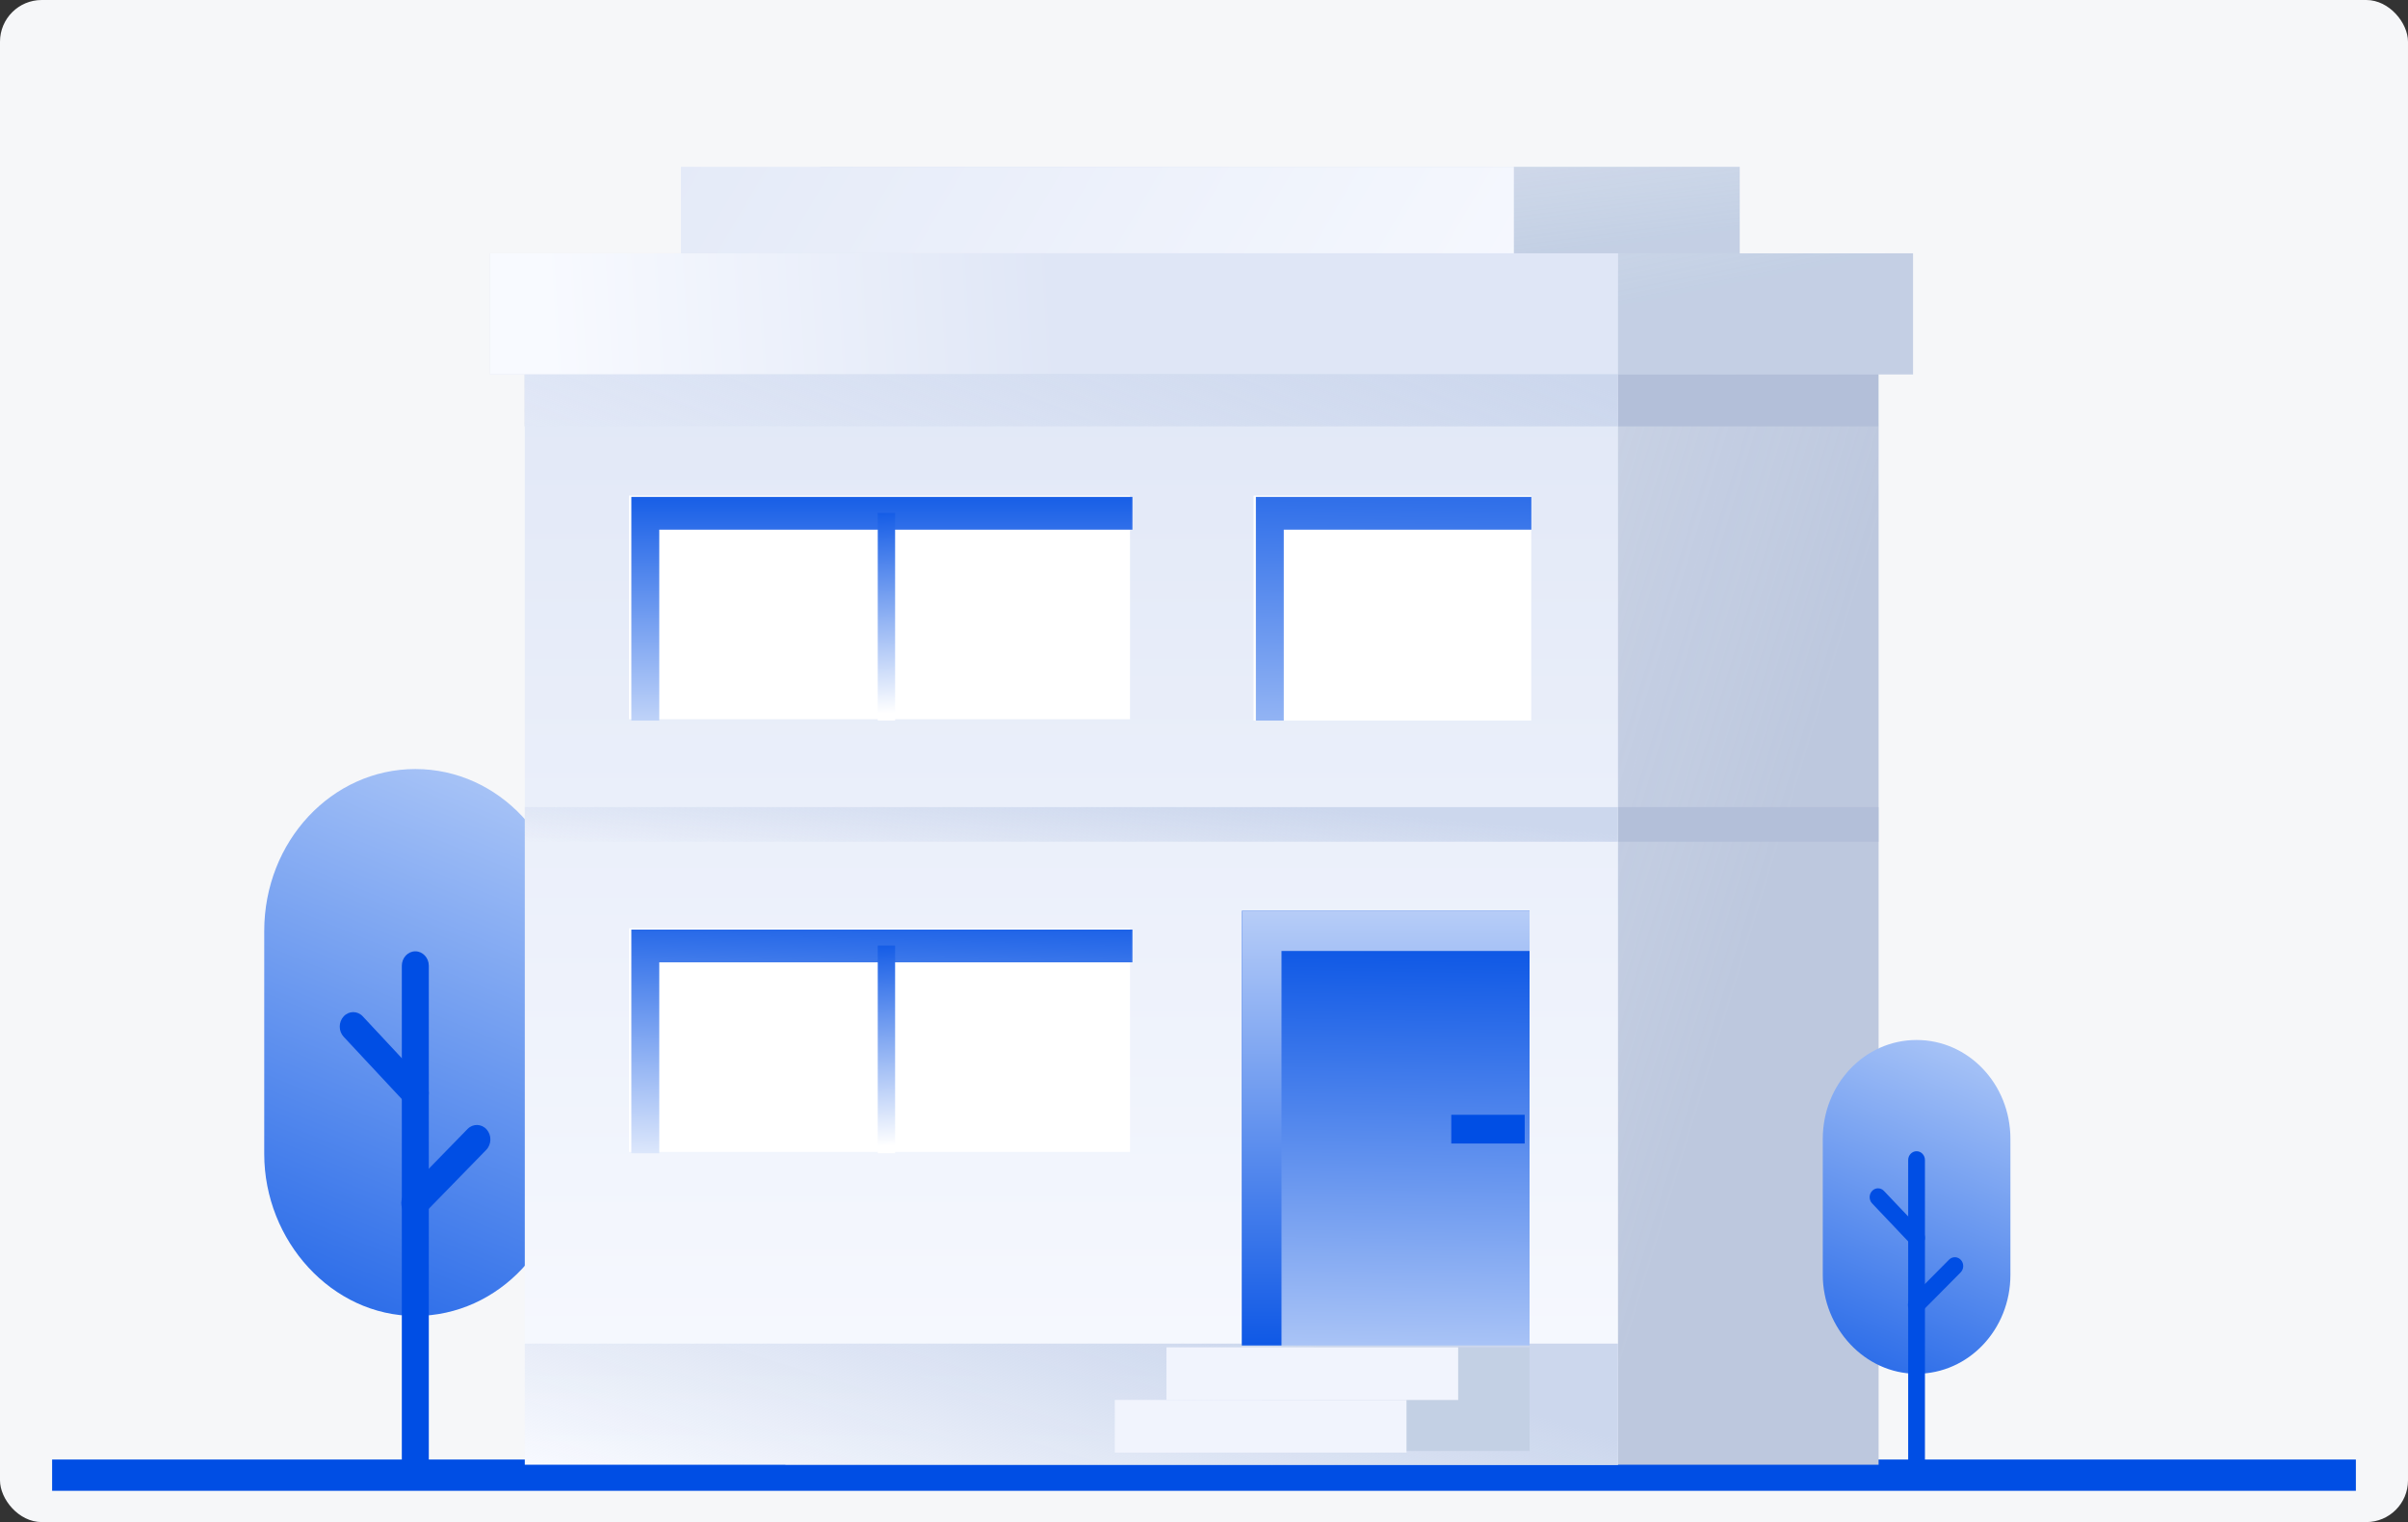 <svg width="462" height="292" viewBox="0 0 462 292" fill="none" xmlns="http://www.w3.org/2000/svg">
<rect x="0" y="0" width="462" height="292" fill="#333333" stroke="none"/>
<rect width="462" height="292" rx="8" fill="#F6F7F9"/>
<path fill-rule="evenodd" clip-rule="evenodd" d="M10 280H452V286H10V280Z" fill="#004EE4"/>
<path d="M79.695 252.454C95.747 252.454 108.695 238.575 108.695 221.368V178.621C108.695 161.415 95.747 147.535 79.695 147.535C63.643 147.535 50.695 161.415 50.695 178.621V221.368C50.695 238.02 63.643 252.454 79.695 252.454Z" fill="url(#paint0_linear_23466_87351)"/>
<path fill-rule="evenodd" clip-rule="evenodd" d="M79.686 182.503C78.254 182.503 77.094 183.746 77.094 185.276V280.757C77.094 282.293 78.254 283.535 79.686 283.535C81.114 283.535 82.273 282.293 82.273 280.757V185.276C82.273 183.746 81.114 182.503 79.686 182.503Z" fill="#004EE4"/>
<path fill-rule="evenodd" clip-rule="evenodd" d="M65.942 194.983C64.931 196.067 64.931 197.823 65.942 198.906L77.856 211.671C78.866 212.76 80.505 212.76 81.515 211.671C82.526 210.588 82.526 208.832 81.515 207.748L69.602 194.983C68.591 193.895 66.953 193.895 65.942 194.983Z" fill="#004EE4"/>
<path fill-rule="evenodd" clip-rule="evenodd" d="M93.366 216.672C92.379 215.568 90.741 215.527 89.707 216.585L77.793 228.8C76.763 229.858 76.725 231.614 77.712 232.723C78.703 233.832 80.342 233.868 81.376 232.811L93.285 220.6C94.319 219.537 94.358 217.781 93.366 216.672Z" fill="#004EE4"/>
<path opacity="0.5" d="M333.786 32H157.336V48.599H333.786V32Z" fill="url(#paint1_linear_23466_87351)"/>
<path d="M290.452 32H130.648V58.561H290.452V32Z" fill="url(#paint2_linear_23466_87351)"/>
<path d="M360.43 71.839H150.688V280.997H360.43V71.839Z" fill="url(#paint3_linear_23466_87351)"/>
<path d="M360.406 154.838H310.469V161.477H360.406V154.838Z" fill="#B3BFD9"/>
<path d="M360.372 71.839H100.688V81.798H360.372V71.839Z" fill="#B3BFD9"/>
<path d="M100.688 106.965V280.994H310.43V51.918H100.688V82.594" fill="url(#paint4_linear_23466_87351)"/>
<path d="M310.43 51.918H100.688V81.796H310.43V51.918Z" fill="url(#paint5_linear_23466_87351)"/>
<path d="M310.43 257.759H100.688V281H310.43V257.759Z" fill="url(#paint6_linear_23466_87351)"/>
<path d="M293.462 174.756H238.258V258.112H293.462V174.756Z" fill="url(#paint7_linear_23466_87351)"/>
<path d="M293.462 174.756H245.87H242.064H238.258V258.112H245.87V182.437H293.462V174.756Z" fill="url(#paint8_linear_23466_87351)"/>
<path fill-rule="evenodd" clip-rule="evenodd" d="M278.445 213.863H292.531V219.372H278.445V213.863Z" fill="#004EE4"/>
<path d="M293.468 258.478V278.35H242.07V268.578H251.968V258.478H293.468Z" fill="#C3D0E4"/>
<path d="M279.761 258.478H223.797V268.578H279.761V258.478Z" fill="#F1F4FD"/>
<path d="M269.855 268.571H213.891V278.67H269.855V268.571Z" fill="#F1F4FD"/>
<path d="M310.43 154.838H100.688V161.477H310.43V154.838Z" fill="url(#paint9_linear_23466_87351)"/>
<path d="M120.672 220.985H216.806V178.081H120.672V220.985Z" fill="white"/>
<path d="M217.267 178.334V184.614H126.488V221.242H121.133V178.334H217.267Z" fill="url(#paint10_linear_23466_87351)"/>
<path fill-rule="evenodd" clip-rule="evenodd" d="M171.736 181.398V221.238H168.406V181.398H171.736Z" fill="url(#paint11_linear_23466_87351)"/>
<path d="M120.672 137.983H216.806V95.078H120.672V137.983Z" fill="white"/>
<path d="M217.267 95.331V101.612H126.488V138.239H121.133V95.331H217.267Z" fill="url(#paint12_linear_23466_87351)"/>
<path fill-rule="evenodd" clip-rule="evenodd" d="M171.736 98.395V138.235H168.406V98.395H171.736Z" fill="url(#paint13_linear_23466_87351)"/>
<path d="M240.516 138.237H293.782V95.078H240.516V138.237Z" fill="white"/>
<path d="M293.807 95.331V101.612H246.305V138.239H240.953V101.612V97.426V95.331H293.807Z" fill="url(#paint14_linear_23466_87351)"/>
<path opacity="0.5" d="M102.927 48.597H94.039V71.838H367.039V48.597H147.593H102.927Z" fill="url(#paint15_linear_23466_87351)"/>
<path d="M101.085 48.597H94.039V71.838H310.443V48.597H136.488H101.085Z" fill="url(#paint16_linear_23466_87351)"/>
<path d="M367.719 263.544C377.682 263.544 385.719 255.073 385.719 244.572V218.484C385.719 207.983 377.682 199.513 367.719 199.513C357.755 199.513 349.719 207.983 349.719 218.484V244.572C349.719 254.735 357.755 263.544 367.719 263.544Z" fill="url(#paint17_linear_23466_87351)"/>
<path fill-rule="evenodd" clip-rule="evenodd" d="M367.714 220.853C366.825 220.853 366.105 221.612 366.105 222.546V280.817C366.105 281.754 366.825 282.513 367.714 282.513C368.601 282.513 369.32 281.754 369.32 280.817V222.546C369.32 221.612 368.601 220.853 367.714 220.853Z" fill="#004EE4"/>
<path fill-rule="evenodd" clip-rule="evenodd" d="M359.184 228.47C358.556 229.131 358.556 230.203 359.184 230.864L366.578 238.655C367.205 239.319 368.222 239.319 368.85 238.655C369.477 237.993 369.477 236.922 368.85 236.26L361.455 228.47C360.828 227.806 359.811 227.806 359.184 228.47Z" fill="#004EE4"/>
<path fill-rule="evenodd" clip-rule="evenodd" d="M376.217 241.706C375.605 241.033 374.588 241.008 373.946 241.653L366.551 249.108C365.912 249.754 365.888 250.825 366.501 251.502C367.116 252.179 368.133 252.201 368.775 251.556L376.167 244.104C376.809 243.455 376.833 242.383 376.217 241.706Z" fill="#004EE4"/>
<defs>
<linearGradient id="paint0_linear_23466_87351" x1="42.042" y1="281.388" x2="118.053" y2="96.057" gradientUnits="userSpaceOnUse">
<stop stop-color="#004EE4"/>
<stop offset="1" stop-color="#EDF4FE"/>
</linearGradient>
<linearGradient id="paint1_linear_23466_87351" x1="363.263" y1="40.301" x2="360.687" y2="19.671" gradientUnits="userSpaceOnUse">
<stop stop-color="#91A8CF"/>
<stop offset="1" stop-color="#97ADD3" stop-opacity="0.79"/>
</linearGradient>
<linearGradient id="paint2_linear_23466_87351" x1="83.587" y1="22.004" x2="271.33" y2="132.654" gradientUnits="userSpaceOnUse">
<stop stop-color="#DFE6F6"/>
<stop offset="1" stop-color="#F8FAFF"/>
</linearGradient>
<linearGradient id="paint3_linear_23466_87351" x1="356.073" y1="115.853" x2="93.936" y2="35.805" gradientUnits="userSpaceOnUse">
<stop stop-color="#BDC8DE"/>
<stop offset="1" stop-color="#D2DBEE" stop-opacity="0.37"/>
</linearGradient>
<linearGradient id="paint4_linear_23466_87351" x1="205.559" y1="51.918" x2="205.559" y2="280.994" gradientUnits="userSpaceOnUse">
<stop stop-color="#DFE6F6"/>
<stop offset="1" stop-color="#F8FAFF"/>
</linearGradient>
<linearGradient id="paint5_linear_23466_87351" x1="267.381" y1="58.389" x2="236.01" y2="136.728" gradientUnits="userSpaceOnUse">
<stop stop-color="#CCD7ED"/>
<stop offset="1" stop-color="#CCD7ED" stop-opacity="0"/>
</linearGradient>
<linearGradient id="paint6_linear_23466_87351" x1="267.381" y1="262.795" x2="247.306" y2="327.244" gradientUnits="userSpaceOnUse">
<stop stop-color="#CCD7ED"/>
<stop offset="1" stop-color="#CCD7ED" stop-opacity="0"/>
</linearGradient>
<linearGradient id="paint7_linear_23466_87351" x1="265.86" y1="174.756" x2="263.666" y2="300.559" gradientUnits="userSpaceOnUse">
<stop stop-color="#004EE4"/>
<stop offset="1" stop-color="white"/>
</linearGradient>
<linearGradient id="paint8_linear_23466_87351" x1="294.282" y1="265.646" x2="294.282" y2="138.528" gradientUnits="userSpaceOnUse">
<stop stop-color="#004EE4"/>
<stop offset="1" stop-color="white"/>
</linearGradient>
<linearGradient id="paint9_linear_23466_87351" x1="267.381" y1="156.275" x2="265.596" y2="176.316" gradientUnits="userSpaceOnUse">
<stop stop-color="#CCD7ED"/>
<stop offset="1" stop-color="#CCD7ED" stop-opacity="0"/>
</linearGradient>
<linearGradient id="paint10_linear_23466_87351" x1="164.496" y1="169.86" x2="162.741" y2="230.735" gradientUnits="userSpaceOnUse">
<stop stop-color="#004EE4"/>
<stop offset="1" stop-color="white"/>
</linearGradient>
<linearGradient id="paint11_linear_23466_87351" x1="161.276" y1="178.33" x2="163.252" y2="220.157" gradientUnits="userSpaceOnUse">
<stop stop-color="#004EE4"/>
<stop offset="1" stop-color="white"/>
</linearGradient>
<linearGradient id="paint12_linear_23466_87351" x1="159.088" y1="89.292" x2="159.113" y2="154.642" gradientUnits="userSpaceOnUse">
<stop stop-color="#004EE4"/>
<stop offset="1" stop-color="white"/>
</linearGradient>
<linearGradient id="paint13_linear_23466_87351" x1="161.276" y1="95.327" x2="163.252" y2="137.154" gradientUnits="userSpaceOnUse">
<stop stop-color="#004EE4"/>
<stop offset="1" stop-color="white"/>
</linearGradient>
<linearGradient id="paint14_linear_23466_87351" x1="267.247" y1="74.969" x2="265.545" y2="185.975" gradientUnits="userSpaceOnUse">
<stop stop-color="#004EE4"/>
<stop offset="1" stop-color="white"/>
</linearGradient>
<linearGradient id="paint15_linear_23466_87351" x1="400.308" y1="40.822" x2="395.33" y2="15.782" gradientUnits="userSpaceOnUse">
<stop stop-color="#91A8CF"/>
<stop offset="1" stop-color="#97ADD3" stop-opacity="0.79"/>
</linearGradient>
<linearGradient id="paint16_linear_23466_87351" x1="202.239" y1="48.597" x2="104.188" y2="54.499" gradientUnits="userSpaceOnUse">
<stop stop-color="#DFE6F6"/>
<stop offset="1" stop-color="#F8FAFF"/>
</linearGradient>
<linearGradient id="paint17_linear_23466_87351" x1="344.348" y1="281.202" x2="390.179" y2="167.552" gradientUnits="userSpaceOnUse">
<stop stop-color="#004EE4"/>
<stop offset="1" stop-color="#EDF4FE"/>
</linearGradient>
</defs>
</svg>
